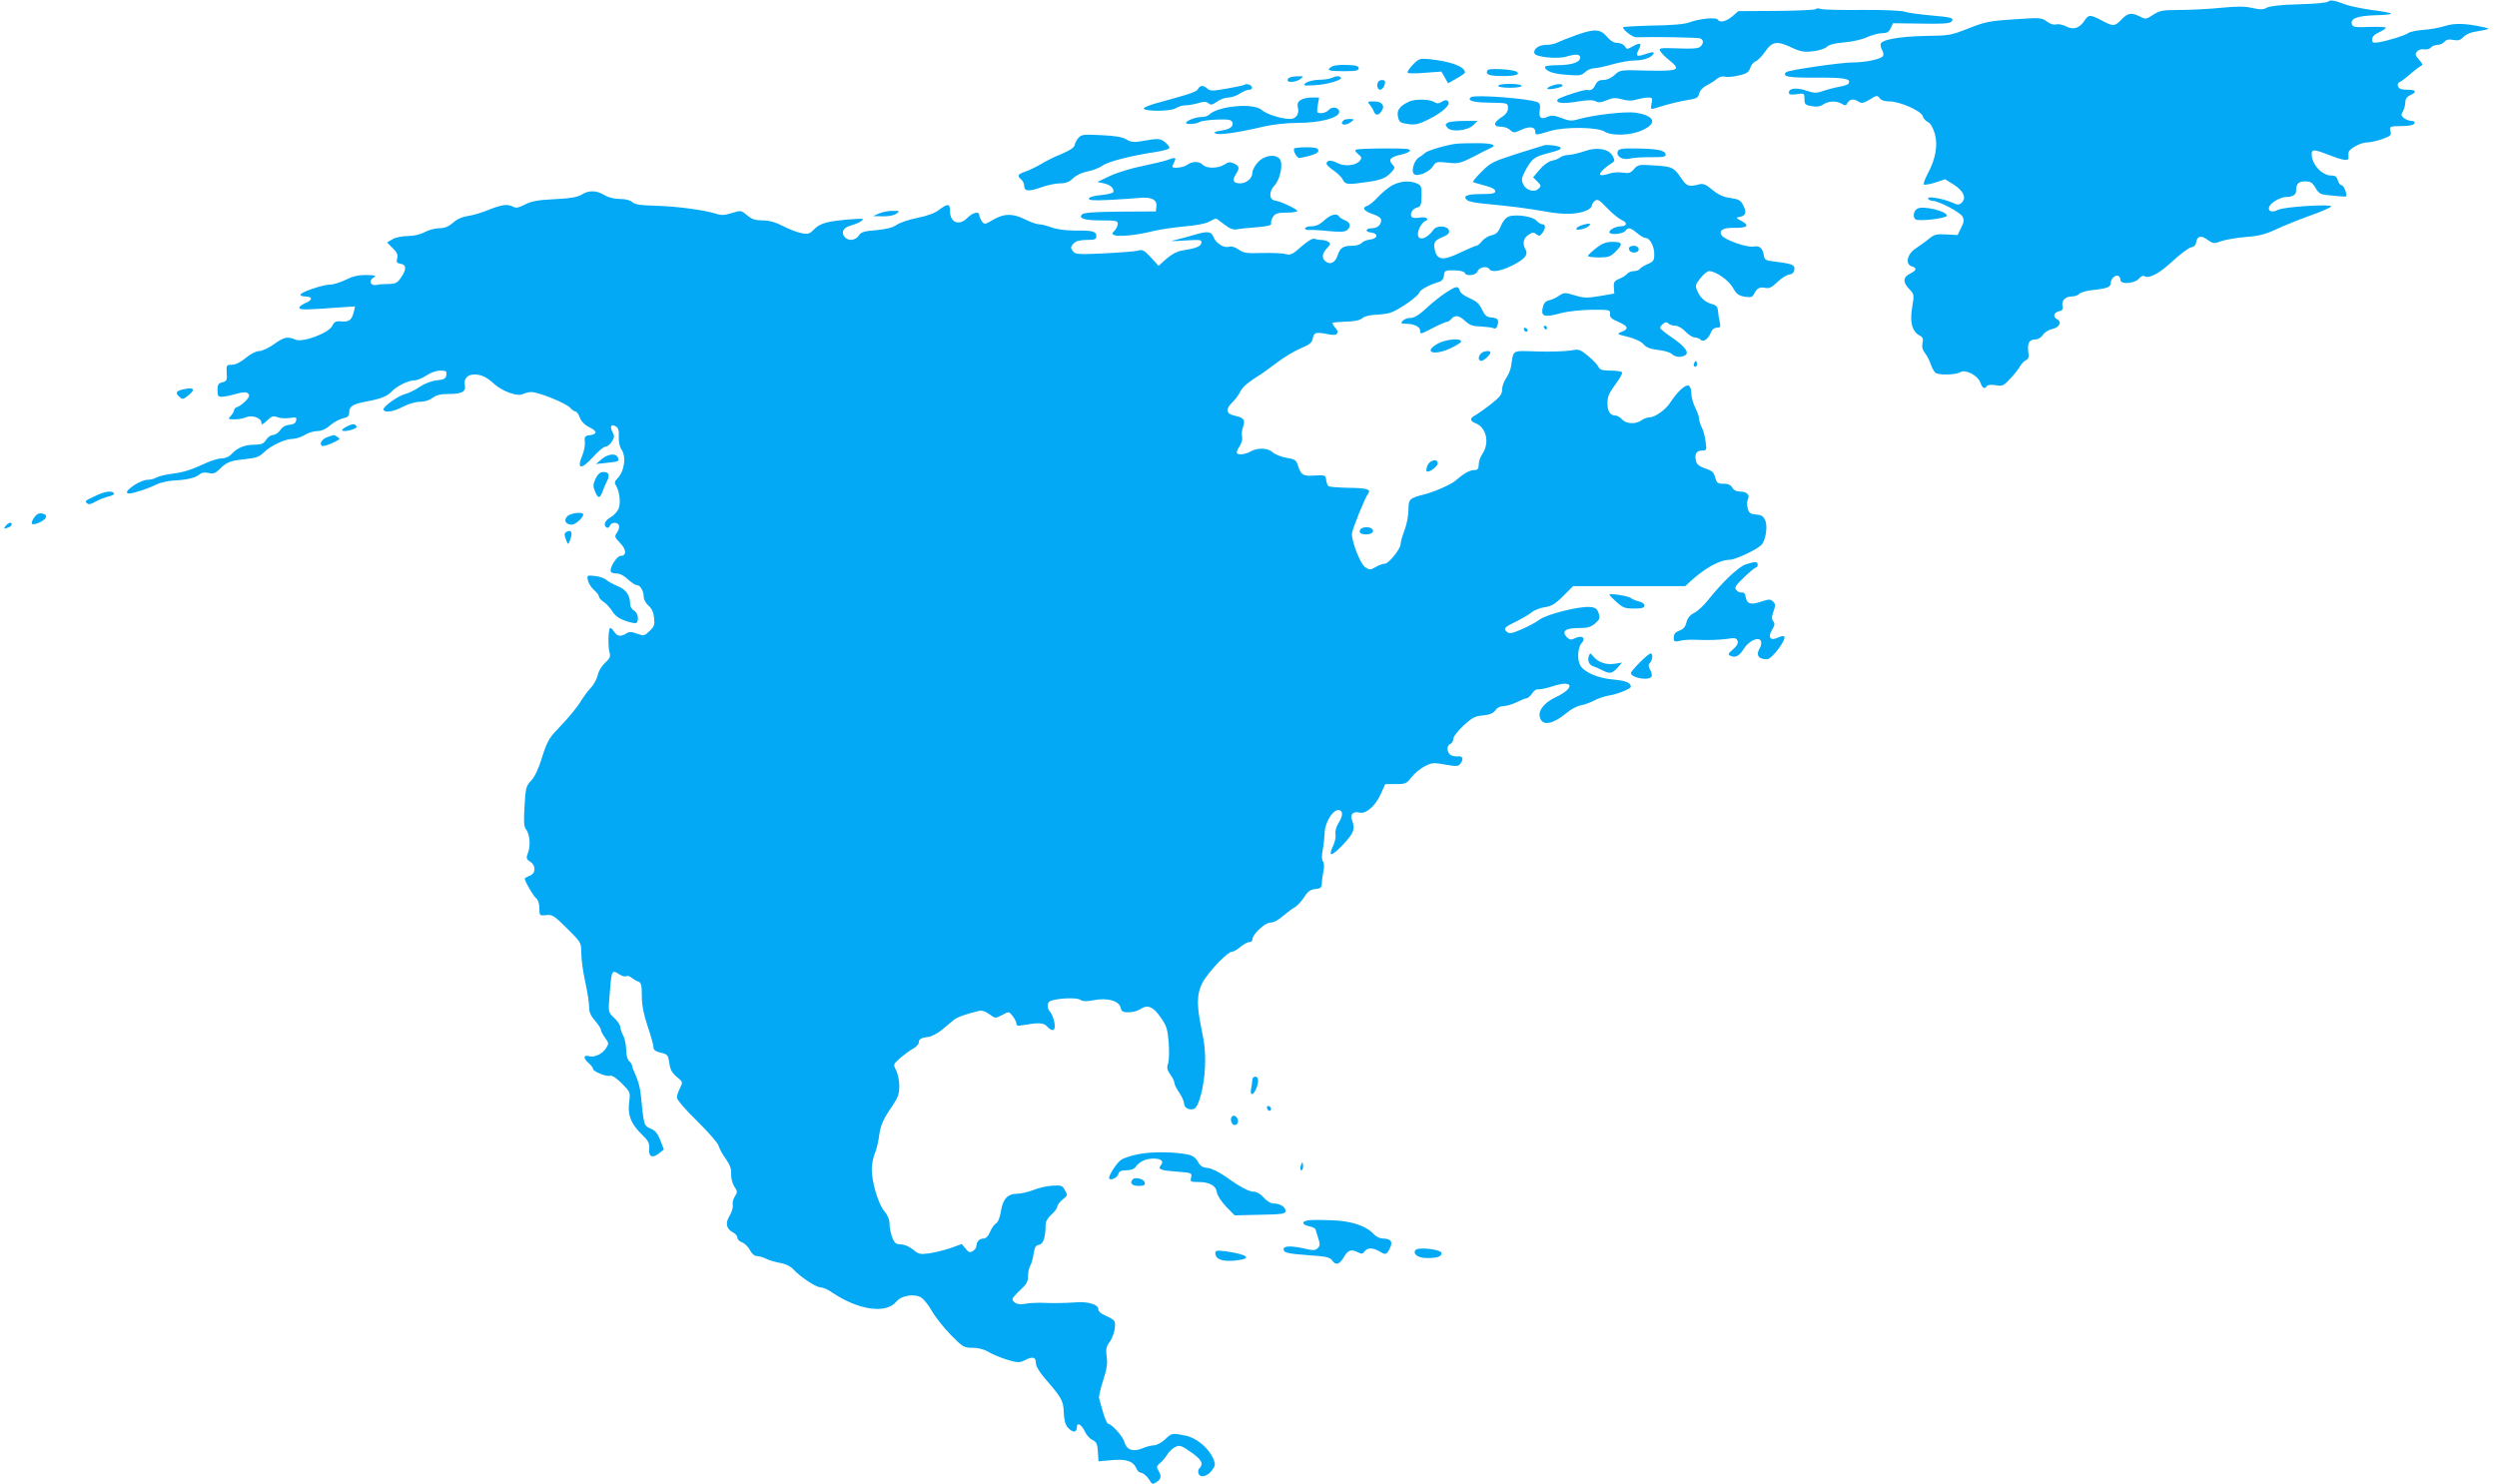 <?xml version="1.0" standalone="no"?>
<!DOCTYPE svg PUBLIC "-//W3C//DTD SVG 20010904//EN"
 "http://www.w3.org/TR/2001/REC-SVG-20010904/DTD/svg10.dtd">
<svg version="1.0" xmlns="http://www.w3.org/2000/svg"
 width="1280pt" height="761pt" viewBox="0 0 1280 761"
 preserveAspectRatio="xMidYMid meet">
<g transform="translate(0,761) scale(0.1,-0.1)"
fill="#03a9f4" stroke="none">
<path d="M11935 7602 c-5 -6 -73 -12 -150 -14 -91 -2 -148 -9 -164 -17 -19
-11 -34 -11 -75 -2 -38 9 -78 9 -161 1 -60 -6 -155 -11 -210 -11 -89 0 -104
-3 -138 -25 -35 -23 -39 -24 -67 -9 -42 22 -63 19 -95 -15 -35 -36 -41 -37
-101 -5 -59 31 -68 31 -88 0 -26 -40 -57 -50 -95 -30 -18 9 -41 13 -51 10 -12
-4 -30 2 -48 15 -27 20 -34 20 -167 11 -125 -8 -150 -13 -235 -47 -89 -35
-102 -37 -215 -38 -144 -3 -235 -20 -235 -44 0 -9 4 -23 9 -31 5 -8 7 -20 4
-27 -6 -16 -88 -34 -153 -34 -63 0 -332 -39 -344 -50 -23 -23 12 -29 155 -28
145 1 180 -6 165 -30 -3 -6 -25 -13 -48 -17 -24 -4 -60 -14 -82 -21 -35 -13
-46 -12 -88 2 -50 16 -88 12 -88 -11 0 -10 11 -12 40 -8 39 6 40 5 40 -25 0
-26 4 -31 36 -36 25 -5 43 -3 59 8 29 19 68 20 96 4 17 -11 22 -10 30 5 12 20
32 22 58 5 15 -9 25 -7 56 12 35 22 39 22 50 7 8 -11 26 -17 51 -17 53 0 163
-49 170 -75 3 -12 15 -25 26 -30 14 -7 26 -28 36 -60 17 -60 4 -132 -37 -207
-14 -26 -22 -50 -19 -54 4 -3 30 1 58 10 l51 17 45 -28 c49 -32 65 -66 41 -91
-15 -14 -19 -14 -54 1 -50 21 -128 33 -119 18 4 -6 15 -11 24 -11 30 0 140
-58 152 -80 9 -17 8 -29 -7 -58 l-18 -37 -58 3 c-50 3 -62 0 -90 -23 -18 -15
-48 -36 -67 -49 -43 -27 -55 -80 -21 -91 29 -9 26 -21 -6 -37 -38 -18 -40 -44
-7 -79 27 -28 27 -29 16 -95 -13 -76 0 -124 38 -144 17 -9 20 -17 15 -39 -4
-19 0 -35 13 -52 11 -13 24 -40 31 -61 7 -20 19 -39 27 -42 27 -10 103 -7 123
6 27 16 90 -17 103 -54 10 -29 22 -35 33 -17 4 6 22 8 45 4 35 -6 41 -3 76 35
22 23 44 52 51 65 7 12 20 25 29 29 13 5 15 15 11 45 -5 43 6 61 39 61 12 0
29 11 37 24 9 13 30 26 47 29 36 8 51 35 27 49 -25 13 -21 35 7 42 18 4 23 11
19 26 -7 28 14 50 47 50 15 0 33 6 39 14 6 7 37 16 69 19 75 8 92 15 92 37 0
21 25 44 40 35 5 -3 10 -13 10 -21 0 -23 72 -18 93 6 10 12 22 18 28 15 24
-16 76 11 145 75 41 38 84 70 96 72 15 2 24 11 26 26 5 33 26 37 59 12 27 -19
32 -20 68 -7 22 8 79 18 127 22 68 5 102 14 155 39 38 18 117 50 176 71 59 21
107 42 107 47 0 13 -239 -2 -270 -17 -54 -27 -70 13 -17 45 17 11 42 20 54 20
34 0 53 11 53 30 0 38 12 50 46 50 29 0 38 -6 54 -34 19 -31 25 -34 87 -39 37
-4 68 -6 69 -4 8 8 -11 57 -22 57 -7 0 -16 11 -20 25 -5 19 -13 25 -33 25 -48
0 -101 57 -101 110 0 26 13 25 90 -5 70 -28 102 -32 99 -12 -1 6 -1 18 0 25 2
19 62 52 96 52 17 0 51 8 77 17 42 15 47 20 42 40 -7 26 -5 26 70 27 30 1 51
6 53 14 3 7 -3 12 -14 12 -11 0 -28 6 -39 14 -16 13 -17 18 -6 35 6 12 12 32
12 46 0 17 8 29 25 37 37 17 31 28 -15 28 -29 0 -43 5 -47 17 -4 10 -1 19 6
21 7 2 32 21 56 42 24 21 50 40 57 43 9 3 6 12 -11 30 -20 23 -22 29 -11 43 8
9 23 14 37 11 13 -2 28 2 34 9 6 8 22 14 34 14 12 0 28 7 36 16 9 11 22 14 46
9 25 -4 36 -1 50 15 10 11 33 22 53 26 19 3 46 8 60 11 23 6 21 7 -15 15 -87
19 -143 20 -191 5 -27 -9 -77 -18 -111 -20 -35 -3 -69 -10 -77 -16 -15 -12
-101 -39 -153 -48 -28 -4 -33 -2 -33 15 0 13 12 26 35 36 19 9 35 20 35 24 0
4 -38 5 -84 4 -67 -3 -84 -1 -89 11 -12 32 25 46 123 49 109 3 102 11 -24 27
-48 7 -107 19 -130 27 -61 23 -80 26 -91 16z"/>
<path d="M9307 7563 c-5 -4 -95 -8 -202 -9 l-194 -1 -31 -27 c-33 -27 -64 -34
-75 -16 -8 13 -96 4 -146 -15 -23 -9 -91 -15 -188 -16 -83 -2 -151 -6 -151 -9
0 -14 49 -51 66 -51 102 3 318 -1 330 -6 18 -7 18 -27 -1 -43 -10 -9 -45 -11
-114 -8 -92 3 -99 2 -90 -14 5 -10 25 -30 44 -45 65 -52 52 -58 -108 -55 -141
4 -142 4 -170 -22 -17 -16 -40 -26 -58 -26 -22 0 -32 -7 -41 -25 -11 -23 -21
-30 -42 -26 -16 3 -145 -39 -151 -49 -12 -19 26 -23 100 -11 52 9 80 9 94 2
14 -8 29 -7 57 5 30 13 45 14 78 5 29 -8 51 -9 76 -1 19 5 46 10 59 10 21 0
23 -3 17 -31 -5 -29 -4 -31 17 -24 70 22 128 36 172 43 41 6 50 11 55 32 3 15
19 32 38 42 19 9 42 24 52 33 12 11 28 15 41 12 12 -3 44 -1 72 6 40 9 51 16
59 39 5 15 17 30 27 33 9 3 32 25 49 50 38 54 61 57 139 20 43 -20 63 -23 105
-18 29 3 62 13 73 23 13 12 43 19 90 23 40 3 89 14 115 26 25 11 60 21 78 21
25 0 35 6 44 26 l12 25 143 -2 c100 -2 146 0 155 9 19 19 4 24 -104 33 -57 5
-117 13 -134 19 -18 6 -113 10 -220 9 -104 -1 -198 1 -209 5 -11 4 -24 4 -28
-1z"/>
<path d="M8085 7432 c-44 -16 -90 -34 -102 -40 -12 -7 -37 -12 -57 -12 -38 0
-68 -22 -60 -44 7 -19 119 -30 164 -16 48 14 70 13 70 -5 0 -24 -40 -38 -112
-39 -37 0 -68 -4 -68 -8 0 -21 36 -36 106 -41 69 -6 80 -5 99 13 12 11 32 20
46 20 13 0 56 9 94 20 38 11 90 20 115 20 47 0 91 17 97 37 3 7 -9 7 -38 -3
-49 -17 -57 -13 -39 21 18 34 9 39 -29 18 -30 -17 -32 -17 -42 0 -6 9 -22 17
-37 17 -18 0 -36 10 -52 29 -35 42 -63 45 -155 13z"/>
<path d="M7242 7278 c-18 -19 -29 -37 -26 -41 4 -4 45 -4 90 0 l83 6 17 -30
17 -30 44 25 c24 13 43 27 43 30 -1 31 -72 57 -185 69 -47 4 -52 2 -83 -29z"/>
<path d="M6828 7269 c-32 -19 -19 -24 60 -24 62 0 77 3 77 15 0 11 -14 16 -60
17 -33 2 -68 -2 -77 -8z"/>
<path d="M7626 7251 c-14 -23 7 -31 80 -31 65 0 90 9 67 23 -20 12 -141 18
-147 8z"/>
<path d="M6613 7213 c-7 -2 -13 -9 -13 -14 0 -14 44 -11 66 6 18 14 18 14 -11
14 -16 0 -36 -3 -42 -6z"/>
<path d="M6825 7210 c-11 -5 -41 -9 -66 -9 -25 -1 -54 -8 -65 -16 -17 -14 -14
-15 46 -12 66 4 146 28 133 40 -8 9 -23 8 -48 -3z"/>
<path d="M7067 7193 c-12 -12 -7 -43 7 -43 13 0 26 20 26 41 0 10 -23 12 -33
2z"/>
<path d="M6379 7175 c-3 -2 -43 -11 -89 -19 -74 -13 -86 -13 -100 -1 -21 19
-37 19 -48 0 -8 -16 -36 -25 -196 -69 -44 -11 -81 -26 -83 -31 -5 -17 138 -17
164 0 12 8 34 15 49 15 15 0 44 5 65 11 30 9 42 9 53 0 13 -11 21 -9 45 8 16
12 42 21 58 21 15 0 42 9 58 20 17 11 38 20 48 20 11 0 17 6 15 13 -5 13 -30
21 -39 12z"/>
<path d="M7680 7170 c0 -6 27 -10 60 -10 33 0 60 4 60 10 0 6 -27 10 -60 10
-33 0 -60 -4 -60 -10z"/>
<path d="M7951 7169 c-13 -5 -22 -11 -19 -14 7 -8 78 7 78 16 0 11 -28 10 -59
-2z"/>
<path d="M7541 7112 c-23 -16 8 -27 84 -28 106 -2 105 -1 105 -29 0 -16 -10
-31 -27 -42 -50 -31 -52 -53 -6 -53 15 0 35 -7 45 -17 17 -15 21 -15 57 2 43
19 71 15 71 -10 0 -19 2 -19 75 3 75 23 245 21 281 -3 36 -23 135 -20 194 8
77 35 63 73 -33 89 -52 8 -214 -10 -299 -34 -30 -9 -46 -8 -84 7 -36 14 -51
15 -71 6 -34 -15 -46 -5 -40 34 4 25 1 35 -11 41 -43 19 -320 40 -341 26z"/>
<path d="M6665 7096 c-12 -9 -16 -20 -12 -36 9 -34 -9 -60 -41 -60 -46 1 -120
25 -144 46 -41 38 -225 21 -270 -24 -7 -7 -24 -12 -40 -12 -29 0 -78 -19 -78
-30 0 -10 53 -6 71 5 7 5 46 10 87 12 58 2 74 -1 79 -13 8 -22 -11 -37 -59
-44 -33 -5 -39 -9 -25 -15 20 -8 113 5 244 36 50 11 119 19 175 19 115 0 213
26 213 56 0 24 -37 31 -55 9 -7 -8 -24 -15 -37 -15 -23 0 -24 2 -18 40 l7 40
-39 0 c-22 0 -47 -6 -58 -14z"/>
<path d="M7225 7090 c-48 -22 -66 -44 -59 -77 6 -29 11 -33 51 -39 37 -5 54
-2 106 24 73 36 116 77 100 93 -8 8 -17 7 -32 -3 -17 -10 -25 -10 -41 0 -23
14 -95 15 -125 2z"/>
<path d="M7022 7073 c8 -10 18 -26 21 -36 8 -21 26 -19 40 5 18 27 1 48 -39
48 -34 0 -36 -1 -22 -17z"/>
<path d="M6887 6993 c-24 -23 9 -31 39 -8 18 14 18 14 -7 15 -14 0 -29 -3 -32
-7z"/>
<path d="M7421 6981 c-13 -8 -13 -12 -1 -26 20 -24 104 -15 133 14 l21 21 -69
0 c-39 0 -76 -4 -84 -9z"/>
<path d="M5529 6904 c-10 -11 -19 -28 -20 -38 -3 -13 -26 -28 -69 -46 -36 -14
-83 -38 -105 -52 -22 -13 -57 -30 -77 -37 -41 -14 -46 -22 -23 -41 8 -7 15
-21 15 -32 0 -29 22 -31 86 -9 32 12 76 21 98 21 29 0 47 7 67 26 16 16 46 30
74 35 26 5 60 18 77 30 29 21 142 50 273 70 32 5 63 13 68 18 5 5 -4 18 -20
31 -28 22 -31 22 -136 4 -27 -4 -44 -1 -63 11 -19 12 -56 19 -128 22 -90 5
-103 3 -117 -13z"/>
<path d="M7465 6873 c-47 -5 -149 -35 -160 -47 -6 -6 -19 -16 -30 -22 -25 -14
-43 -70 -27 -86 16 -16 77 8 97 39 16 24 20 25 76 19 54 -6 63 -4 131 30 40
21 79 41 87 44 37 16 15 25 -61 26 -46 0 -96 -1 -113 -3z"/>
<path d="M7915 6865 c-5 -2 -69 -22 -141 -44 -121 -39 -133 -45 -179 -91 -27
-27 -47 -51 -44 -53 2 -2 29 -10 59 -18 36 -9 55 -19 55 -29 0 -12 -15 -15
-74 -15 -73 0 -96 -11 -69 -32 7 -6 45 -14 83 -17 147 -14 223 -24 315 -40 96
-18 168 -16 215 6 14 6 25 17 25 23 0 7 7 18 15 25 14 11 23 6 63 -36 26 -28
60 -55 75 -62 31 -13 28 -32 -4 -32 -25 0 -59 -17 -59 -30 0 -16 66 -11 80 5
17 21 27 19 62 -10 16 -14 36 -25 43 -25 22 0 45 -42 45 -82 0 -33 -4 -39 -34
-52 -18 -8 -37 -19 -40 -25 -4 -6 -18 -11 -30 -11 -13 0 -29 -6 -35 -14 -6 -8
-25 -19 -41 -26 -25 -10 -29 -17 -27 -44 l2 -31 -75 -13 c-65 -11 -82 -10
-128 4 -50 15 -54 15 -80 -2 -15 -11 -38 -21 -52 -24 -15 -3 -26 -14 -30 -30
-14 -54 3 -60 97 -34 32 8 100 15 153 16 91 0 95 0 93 -21 -2 -17 7 -26 42
-41 52 -22 56 -36 18 -51 -27 -11 -26 -12 32 -26 36 -9 68 -24 80 -38 14 -17
35 -24 74 -29 30 -3 61 -12 71 -21 18 -17 48 -19 69 -6 22 14 -3 46 -69 91
-33 22 -60 45 -60 49 0 5 7 14 15 21 12 10 19 10 27 2 7 -7 23 -12 36 -12 14
0 36 -13 52 -30 15 -16 37 -30 47 -30 10 0 24 -5 31 -12 14 -14 40 5 53 39 5
14 17 23 30 23 18 0 20 4 15 28 -4 15 -8 40 -9 56 -2 23 -8 31 -31 37 -36 10
-61 33 -76 69 -11 26 -9 32 17 64 15 20 35 36 44 36 34 0 100 -46 122 -85 18
-32 29 -41 60 -46 32 -5 40 -3 49 15 15 29 28 36 58 30 19 -4 33 3 60 29 20
19 47 37 60 39 17 2 26 10 28 25 4 25 -10 31 -101 42 -46 5 -52 9 -55 31 -6
38 -22 52 -54 46 -33 -6 -148 34 -163 58 -15 25 8 39 62 38 68 -2 85 11 42 34
-32 17 -32 19 -11 22 31 5 37 24 18 60 -13 25 -23 31 -66 37 -37 5 -62 17 -92
42 -33 27 -47 33 -67 28 -56 -14 -64 -11 -94 33 -36 54 -46 59 -141 64 -74 5
-80 4 -100 -19 -17 -20 -26 -23 -58 -18 -21 4 -52 1 -72 -6 -20 -7 -39 -9 -43
-5 -8 7 24 38 61 61 14 9 14 14 3 35 -19 37 -82 48 -144 25 -26 -9 -62 -18
-79 -19 -17 0 -37 -6 -45 -12 -8 -7 -27 -15 -44 -18 -18 -4 -44 -23 -63 -46
l-33 -39 22 -22 c19 -19 20 -23 6 -36 -21 -22 -65 -9 -79 23 -10 22 -8 33 11
69 32 60 47 72 115 89 61 16 73 22 64 31 -7 8 -70 15 -83 10z"/>
<path d="M6634 6848 c-7 -10 14 -48 26 -48 5 0 30 5 55 12 32 9 45 17 43 28
-3 11 -17 15 -62 15 -32 0 -60 -3 -62 -7z"/>
<path d="M6952 6843 c-8 -3 -5 -10 10 -23 19 -15 20 -20 9 -34 -21 -26 -79
-31 -117 -11 -31 16 -54 14 -54 -5 0 -5 16 -20 36 -34 20 -13 42 -35 48 -48
13 -25 24 -26 132 -10 67 10 90 20 118 51 18 20 18 22 2 40 -21 23 -7 37 49
49 21 4 40 13 43 20 3 9 -29 12 -130 11 -73 0 -139 -3 -146 -6z"/>
<path d="M8293 6834 c-10 -26 25 -46 62 -37 16 4 65 8 108 7 66 0 77 2 75 15
-4 21 -43 28 -151 30 -73 1 -89 -2 -94 -15z"/>
<path d="M6449 6779 c-16 -17 -29 -41 -29 -54 0 -29 -30 -55 -63 -55 -34 0
-42 15 -23 45 22 33 20 44 -9 57 -19 9 -29 8 -49 -6 -32 -20 -90 -21 -110 -1
-18 19 -55 19 -80 0 -19 -14 -76 -21 -76 -9 0 3 5 14 10 25 12 22 4 24 -35 9
-15 -6 -72 -19 -128 -31 -56 -11 -131 -34 -167 -51 l-65 -31 34 -7 c34 -8 53
-26 48 -45 -2 -5 -30 -12 -62 -15 -34 -3 -60 -10 -63 -17 -3 -10 21 -12 105
-8 59 3 127 8 150 10 63 7 95 -8 91 -42 l-3 -27 -183 -1 c-128 -1 -186 -5
-195 -14 -21 -21 12 -31 101 -31 70 0 82 -2 82 -17 0 -9 -7 -25 -16 -35 -16
-16 -15 -18 0 -24 23 -9 118 1 196 21 36 9 108 19 160 24 56 4 108 14 127 24
18 9 34 17 36 17 2 0 21 -14 42 -30 28 -22 46 -29 64 -26 14 3 61 8 104 11 58
5 77 10 73 20 -2 7 2 22 10 34 12 17 25 21 70 21 30 0 54 4 54 8 0 10 -85 50
-115 54 -30 5 -31 45 -2 77 30 31 46 113 27 136 -22 27 -79 19 -111 -16z"/>
<path d="M7137 6660 c-20 -11 -53 -38 -73 -60 -19 -21 -44 -42 -55 -45 -30
-10 -18 -27 29 -43 28 -9 42 -20 42 -31 0 -24 -20 -41 -46 -41 -34 0 -39 -18
-7 -22 40 -4 37 -32 -4 -36 -17 -2 -37 -10 -43 -18 -7 -8 -29 -14 -49 -14 -47
0 -62 -11 -75 -52 -12 -35 -38 -47 -61 -28 -21 17 -18 40 7 67 19 20 20 25 8
33 -8 5 -25 10 -37 10 -12 0 -28 3 -36 6 -9 3 -35 -13 -66 -40 -44 -40 -56
-45 -79 -39 -15 5 -69 7 -121 6 -80 -3 -97 0 -122 18 -19 13 -36 18 -49 14
-26 -8 -68 18 -80 51 -11 28 -31 30 -98 10 -26 -8 -67 -19 -92 -25 -38 -8 -31
-9 43 -4 83 5 89 4 85 -13 -3 -18 -27 -27 -101 -39 -24 -4 -53 -20 -78 -42
l-40 -36 -39 43 c-34 37 -43 42 -67 35 -15 -4 -93 -10 -173 -14 -123 -6 -147
-5 -157 8 -17 19 -16 26 3 45 10 10 33 16 65 16 42 0 49 3 49 19 0 25 -18 30
-110 29 -45 0 -92 6 -119 16 -24 9 -53 16 -65 16 -11 0 -43 11 -71 25 -65 32
-107 31 -163 -1 -43 -26 -46 -26 -59 -8 -7 10 -13 24 -13 31 0 21 -33 14 -59
-12 -42 -45 -91 -28 -91 32 0 40 -11 41 -55 8 -21 -17 -61 -32 -112 -42 -43
-8 -91 -25 -107 -36 -20 -14 -52 -22 -104 -27 -62 -5 -78 -9 -90 -28 -16 -25
-54 -29 -72 -7 -20 24 -7 48 29 58 19 5 44 15 55 23 19 14 14 14 -49 10 -119
-9 -162 -20 -191 -51 -22 -23 -31 -27 -62 -21 -20 3 -64 19 -96 36 -41 21 -73
30 -107 30 -37 0 -55 6 -79 26 -30 26 -32 26 -78 12 -34 -11 -55 -13 -77 -5
-61 20 -203 39 -308 42 -82 2 -112 6 -126 19 -11 10 -35 16 -64 16 -29 0 -59
8 -79 20 -41 25 -80 25 -115 3 -20 -13 -57 -20 -138 -24 -86 -4 -119 -10 -153
-27 -32 -17 -47 -20 -61 -12 -30 15 -56 12 -124 -15 -34 -14 -82 -29 -107 -32
-29 -4 -57 -16 -78 -35 -23 -20 -43 -28 -70 -28 -21 0 -54 -9 -75 -20 -22 -12
-56 -20 -86 -20 -28 0 -62 -7 -78 -16 l-29 -17 29 -29 c22 -21 28 -34 23 -53
-5 -19 -2 -24 16 -27 31 -4 33 -28 5 -69 -20 -30 -28 -34 -67 -35 -25 0 -49
-2 -55 -4 -36 -9 -49 21 -17 39 13 8 3 10 -41 11 -42 0 -71 -7 -106 -25 -27
-13 -62 -24 -78 -24 -34 1 -153 -39 -153 -52 0 -5 11 -9 24 -9 40 0 40 -18 1
-34 -20 -9 -34 -20 -30 -26 6 -9 32 -9 223 5 l62 4 -6 -27 c-10 -42 -24 -53
-63 -50 -29 3 -37 -1 -48 -23 -18 -37 -153 -87 -189 -70 -39 17 -57 14 -110
-24 -27 -19 -61 -35 -76 -35 -15 0 -43 -14 -68 -35 -27 -22 -52 -35 -71 -35
-28 0 -29 -2 -27 -42 3 -37 0 -42 -22 -48 -21 -5 -25 -12 -25 -40 0 -31 3 -35
25 -34 14 1 46 7 72 15 37 10 51 10 60 1 9 -9 6 -17 -12 -37 -13 -13 -31 -27
-42 -31 -10 -3 -18 -10 -18 -16 0 -6 -7 -20 -17 -30 -15 -17 -14 -18 20 -18
20 0 47 5 59 11 30 13 78 -4 78 -28 0 -13 6 -11 28 10 25 24 33 26 55 18 14
-6 42 -7 62 -4 33 5 37 4 33 -13 -2 -13 -13 -20 -35 -22 -20 -2 -37 -12 -47
-28 -9 -13 -25 -24 -36 -24 -11 0 -27 -11 -36 -25 -13 -20 -24 -25 -61 -25
-48 0 -88 -16 -117 -49 -11 -12 -31 -21 -49 -21 -17 0 -53 -11 -81 -24 -78
-36 -116 -48 -176 -55 -30 -4 -65 -12 -77 -19 -12 -7 -33 -12 -48 -12 -14 0
-43 -12 -65 -26 -40 -27 -51 -44 -27 -44 21 0 103 27 138 46 19 9 57 18 84 20
70 3 117 14 137 31 11 10 27 13 47 8 25 -5 35 -2 56 19 37 37 55 44 131 52 57
6 74 12 97 35 34 34 109 69 148 69 16 0 43 9 61 20 18 11 47 20 65 20 21 0 44
10 65 29 18 16 48 32 65 36 26 5 33 12 33 30 0 31 18 43 81 55 80 15 114 28
135 51 25 28 87 59 118 59 14 0 42 11 62 25 22 15 51 25 71 25 30 0 34 -3 31
-22 -2 -19 -11 -24 -49 -28 -28 -3 -63 -17 -87 -33 -21 -15 -57 -33 -78 -38
-40 -12 -116 -68 -108 -81 10 -15 54 -8 100 17 27 14 64 25 86 25 25 0 50 8
65 20 19 14 41 20 80 20 70 0 92 11 86 45 -7 33 13 55 49 55 35 0 63 -13 103
-50 42 -37 118 -64 144 -51 11 6 31 11 45 11 36 0 176 -56 198 -80 10 -11 23
-20 29 -20 5 0 15 -14 21 -30 7 -20 24 -38 50 -51 42 -21 41 -35 -2 -41 -21
-2 -25 -8 -22 -33 2 -17 -4 -47 -12 -67 -32 -76 -7 -79 57 -8 25 28 52 50 61
50 8 0 23 11 32 25 14 22 15 30 4 50 -16 29 -6 44 18 28 12 -8 16 -22 14 -52
-1 -25 4 -51 13 -64 27 -38 16 -114 -21 -151 -14 -14 -15 -22 -6 -36 18 -30
25 -89 13 -118 -6 -15 -25 -35 -41 -44 -30 -17 -39 -41 -20 -53 6 -3 13 1 16
9 8 20 40 21 47 2 3 -7 -1 -24 -10 -36 -14 -20 -13 -24 16 -54 33 -34 34 -66
2 -66 -17 0 -51 -51 -51 -76 0 -9 11 -14 29 -14 18 0 40 -11 59 -30 18 -16 38
-30 47 -30 17 0 35 -30 35 -61 0 -13 11 -32 24 -44 16 -13 26 -34 29 -62 4
-36 1 -45 -23 -68 -27 -26 -30 -26 -64 -14 -29 11 -41 11 -56 1 -29 -18 -46
-15 -63 11 -8 12 -17 20 -20 17 -9 -9 -11 -93 -3 -122 7 -24 3 -33 -23 -57
-17 -16 -34 -44 -37 -63 -4 -18 -19 -46 -34 -63 -16 -16 -36 -44 -47 -61 -24
-41 -68 -94 -127 -155 -41 -43 -53 -64 -77 -141 -18 -59 -38 -101 -56 -120
-26 -27 -29 -37 -34 -131 -5 -75 -3 -106 6 -117 20 -24 26 -80 13 -118 -12
-32 -11 -36 10 -50 31 -20 29 -60 -3 -72 -14 -5 -25 -12 -25 -15 0 -14 45 -91
59 -101 9 -7 16 -27 16 -50 0 -38 1 -39 33 -36 36 4 40 1 130 -89 50 -51 52
-55 52 -109 0 -30 9 -95 20 -144 11 -50 20 -107 20 -128 0 -27 8 -46 30 -71
17 -19 30 -40 30 -46 0 -7 10 -25 21 -41 21 -28 21 -30 5 -55 -19 -29 -60 -48
-86 -40 -29 9 -31 -10 -5 -33 14 -12 25 -26 25 -32 0 -14 71 -42 88 -35 9 3
33 -13 59 -39 44 -45 45 -45 38 -98 -8 -66 9 -109 64 -163 35 -34 41 -46 39
-75 -4 -42 17 -50 52 -22 l23 19 -18 47 c-14 35 -26 50 -50 60 -35 15 -34 13
-51 181 -3 28 -14 68 -25 91 -10 22 -19 45 -19 51 0 6 -7 16 -15 23 -9 8 -15
30 -15 59 -1 25 -7 57 -15 71 -8 14 -14 33 -15 43 0 11 -14 32 -31 48 -31 29
-31 30 -25 107 11 141 11 142 50 117 14 -9 30 -14 36 -10 6 4 19 0 28 -8 9 -7
25 -17 35 -20 14 -5 17 -19 17 -73 0 -47 9 -92 30 -156 17 -49 30 -97 30 -108
0 -13 11 -21 37 -27 35 -8 38 -12 44 -53 4 -33 14 -50 38 -71 32 -26 32 -27
17 -57 -9 -17 -16 -39 -16 -50 0 -10 45 -63 104 -120 57 -56 107 -113 110
-127 4 -14 20 -45 37 -67 21 -31 29 -51 27 -77 -1 -21 6 -48 16 -64 17 -25 17
-29 3 -51 -9 -13 -13 -32 -11 -43 3 -11 -4 -36 -16 -56 -24 -40 -17 -67 20
-87 11 -6 20 -17 20 -26 0 -8 11 -19 25 -24 13 -5 31 -23 40 -40 9 -18 23 -30
36 -30 11 0 32 -6 47 -14 15 -7 47 -17 71 -21 27 -4 53 -17 67 -32 37 -40 117
-93 140 -93 12 0 38 -11 59 -26 134 -91 278 -112 330 -47 26 32 94 42 128 20
14 -9 38 -40 55 -70 17 -30 60 -84 96 -121 62 -63 68 -66 112 -66 30 0 59 -8
81 -21 18 -12 61 -29 95 -40 54 -16 64 -16 89 -4 42 22 59 19 59 -12 0 -17 17
-46 48 -82 85 -98 93 -112 95 -173 2 -39 8 -63 21 -77 24 -27 46 -27 46 0 0
29 22 19 41 -20 8 -18 26 -38 40 -44 20 -10 25 -21 27 -61 l3 -48 67 6 c75 7
111 -5 127 -42 5 -12 15 -22 22 -22 13 0 38 -23 51 -47 8 -13 12 -13 30 -2 25
16 27 31 10 60 -11 17 -10 22 8 37 11 9 28 30 38 45 9 15 28 33 42 39 21 10
31 7 79 -27 54 -37 66 -60 44 -82 -7 -7 -9 -19 -5 -28 9 -24 45 -15 69 17 17
23 18 31 8 56 -23 56 -85 109 -141 121 -71 15 -73 15 -108 -19 -18 -16 -43
-30 -56 -30 -13 0 -41 -7 -61 -16 -47 -19 -81 -7 -91 33 -7 27 -65 93 -83 93
-5 0 -17 26 -26 57 -9 32 -18 65 -21 74 -2 8 7 50 21 92 19 58 23 88 18 122
-5 37 -2 52 14 73 23 31 36 91 25 109 -4 7 -24 19 -45 28 -23 9 -37 22 -37 33
0 24 -52 40 -115 35 -56 -4 -118 -5 -185 -2 -25 0 -60 -2 -78 -6 -31 -7 -62 6
-62 26 0 4 18 25 40 45 32 29 40 44 40 71 0 19 5 44 12 56 7 12 14 40 17 62 5
31 11 41 27 43 22 3 34 39 34 103 0 16 11 36 30 52 17 15 30 34 30 41 0 8 12
24 27 36 26 20 27 23 12 48 -13 24 -19 26 -64 23 -27 -1 -71 -11 -97 -22 -27
-10 -64 -19 -82 -19 -50 0 -75 -26 -85 -89 -5 -33 -15 -57 -25 -63 -9 -5 -23
-25 -31 -44 -9 -22 -21 -34 -34 -34 -21 0 -35 -16 -36 -39 0 -8 -8 -19 -18
-25 -15 -9 -22 -7 -37 12 l-20 24 -58 -21 c-33 -11 -82 -23 -110 -27 -46 -6
-54 -4 -82 20 -19 15 -44 26 -61 26 -25 0 -33 6 -45 35 -7 19 -14 50 -14 69 0
23 -9 45 -27 67 -31 36 -65 151 -64 216 0 23 7 58 15 78 9 20 18 60 22 88 7
58 21 89 71 161 26 39 33 58 33 98 0 27 -7 63 -16 80 -16 31 -16 31 22 65 22
18 51 40 67 48 15 9 27 22 27 30 0 18 11 24 49 29 17 2 47 18 68 35 21 18 48
40 60 50 19 16 59 31 131 48 15 4 34 -2 54 -17 30 -22 30 -22 65 -4 34 19 35
19 54 -5 10 -13 19 -30 19 -38 0 -12 8 -14 33 -9 80 14 106 13 123 -5 30 -33
47 -24 39 19 -4 20 -13 44 -21 53 -17 19 -18 45 -3 55 25 15 134 22 155 9 15
-10 32 -10 70 -3 69 14 130 -3 138 -37 5 -21 12 -25 42 -25 19 0 46 7 59 16
38 25 65 14 104 -41 31 -44 36 -60 42 -130 3 -44 2 -92 -3 -107 -8 -22 -5 -33
11 -57 12 -16 21 -35 21 -43 0 -7 11 -30 25 -50 14 -20 25 -46 25 -57 0 -21
28 -35 51 -26 24 9 52 115 56 215 3 71 -2 120 -18 195 -29 135 -24 199 21 262
42 60 116 133 134 133 8 0 28 11 44 25 17 14 37 25 46 25 9 0 16 6 16 13 0 27
64 87 93 87 16 0 41 13 64 34 21 18 48 38 61 45 12 7 33 29 47 51 19 30 32 39
57 42 27 2 33 7 34 28 0 14 4 42 8 63 5 23 4 42 -2 50 -7 8 -7 28 -2 57 5 25
9 62 10 83 0 65 51 140 81 121 14 -8 11 -31 -11 -66 -11 -19 -17 -41 -14 -54
3 -12 -2 -38 -11 -58 -29 -61 -12 -60 48 2 57 61 65 80 48 126 -12 30 5 48 37
40 33 -9 81 32 109 93 l24 53 54 0 c50 0 56 3 81 36 15 19 45 44 67 55 36 19
46 20 105 9 60 -10 68 -10 79 6 18 24 11 40 -17 36 -12 -1 -29 3 -36 9 -19 15
-18 48 1 55 8 4 15 15 15 26 0 11 23 41 52 68 44 40 59 49 100 52 35 4 53 11
64 27 9 13 26 21 42 21 15 0 45 9 67 20 22 11 45 20 51 20 6 0 19 12 29 26 9
14 23 23 30 20 7 -2 43 5 79 17 103 33 111 -10 10 -58 -52 -24 -86 -63 -82
-93 7 -56 61 -51 139 13 21 18 54 36 74 39 19 4 50 15 68 25 18 10 51 21 74
25 43 6 113 35 113 45 -1 21 -25 31 -90 37 -80 7 -151 38 -170 74 -16 29 -12
91 7 112 24 26 5 43 -31 27 -22 -11 -29 -10 -43 3 -30 31 -9 48 56 48 49 0 65
4 88 24 24 21 26 27 18 52 -8 23 -17 30 -45 32 -53 5 -220 -37 -257 -64 -17
-13 -59 -36 -92 -50 -50 -22 -64 -24 -76 -14 -20 17 -13 25 48 54 28 14 64 35
78 46 14 12 45 24 68 27 34 5 53 16 94 57 l51 51 287 0 288 0 28 26 c76 69
150 109 200 109 27 0 135 50 161 75 22 20 35 95 21 126 -9 22 -19 29 -47 31
-30 3 -37 8 -43 32 -5 16 -4 37 1 46 12 23 -6 40 -42 40 -17 0 -31 7 -38 20
-8 14 -21 20 -45 20 -30 0 -35 4 -43 33 -7 26 -16 34 -50 45 -30 10 -44 21
-48 38 -9 35 2 54 30 54 25 0 25 2 19 47 -3 26 -12 58 -20 73 -7 14 -13 33
-13 43 0 10 -9 35 -20 57 -11 22 -20 55 -20 74 0 20 -6 36 -14 39 -17 7 -58
-32 -92 -84 -25 -40 -80 -79 -111 -79 -10 0 -28 -7 -39 -15 -28 -21 -78 -19
-99 5 -10 11 -26 20 -35 20 -27 0 -40 22 -40 65 0 31 9 51 40 93 22 29 38 57
35 63 -4 5 -30 9 -59 9 -42 0 -55 4 -62 19 -5 11 -29 36 -53 56 -43 35 -47 36
-90 28 -26 -4 -101 -7 -168 -5 -137 4 -123 12 -137 -76 -3 -19 -15 -46 -26
-62 -11 -15 -20 -41 -20 -58 0 -24 -11 -37 -57 -74 -32 -25 -68 -50 -80 -57
-30 -15 -29 -29 1 -41 55 -21 73 -99 36 -155 -11 -16 -20 -42 -20 -57 0 -22
-5 -28 -23 -28 -23 0 -53 -17 -97 -55 -24 -20 -105 -56 -160 -70 -75 -19 -80
-24 -80 -79 0 -28 -9 -75 -20 -104 -11 -29 -20 -60 -20 -70 0 -26 -61 -102
-81 -102 -10 0 -31 -8 -47 -17 -27 -16 -31 -16 -54 -1 -24 16 -68 127 -68 171
0 19 67 185 82 204 19 24 -3 31 -99 32 -53 1 -100 5 -104 9 -4 4 -9 18 -11 32
-3 24 -6 25 -59 22 -60 -4 -70 2 -86 53 -8 26 -16 31 -59 38 -27 5 -58 17 -70
28 -24 23 -78 25 -114 4 -29 -17 -70 -19 -70 -5 0 6 7 22 16 35 9 14 14 34 11
46 -3 11 -1 34 5 50 13 37 4 48 -44 58 -43 9 -47 34 -11 68 16 16 34 40 41 55
10 23 39 48 111 93 9 6 44 31 78 57 34 26 88 58 120 72 48 20 59 29 63 53 6
30 16 32 86 18 39 -8 53 9 28 36 -9 10 -15 21 -13 24 3 2 34 5 69 6 44 1 71 7
84 18 10 9 37 16 65 17 25 1 60 5 76 10 41 12 143 83 150 103 5 16 50 40 102
56 14 4 23 15 25 33 3 25 6 27 52 26 29 0 52 -6 54 -12 7 -21 60 -14 67 8 7
21 49 28 60 10 11 -17 54 -11 109 15 69 33 91 57 77 84 -18 32 -13 59 14 77
21 14 28 14 41 3 14 -11 18 -10 30 6 18 24 18 45 1 45 -8 0 -21 8 -31 19 -20
22 -106 34 -142 21 -16 -7 -31 -25 -41 -50 -12 -30 -22 -40 -46 -46 -17 -3
-39 -17 -50 -30 -10 -13 -23 -24 -29 -24 -5 0 -43 -16 -85 -36 -86 -42 -116
-38 -128 15 -8 38 -2 48 41 66 25 10 35 20 32 32 -5 26 -62 30 -80 5 -44 -62
-99 -58 -73 6 8 18 21 35 30 38 27 11 4 25 -30 18 -18 -3 -35 -1 -39 4 -10 17
5 42 28 48 19 4 22 13 23 58 1 48 -1 55 -23 65 -37 17 -85 13 -127 -9z"/>
<path d="M9828 6540 c-20 -12 -24 -45 -8 -55 18 -11 160 6 160 19 0 24 -123
53 -152 36z"/>
<path d="M4505 6515 l-30 -13 51 -1 c30 -1 58 5 70 14 18 13 16 14 -21 14 -22
0 -53 -6 -70 -14z"/>
<path d="M6788 6480 c-22 -21 -43 -30 -65 -30 -18 0 -33 -5 -33 -11 0 -6 10
-9 23 -8 12 1 57 -1 100 -6 56 -5 81 -4 92 5 22 18 18 39 -9 50 -13 5 -27 14
-31 19 -11 20 -43 12 -77 -19z"/>
<path d="M8113 6457 c-40 -12 -45 -32 -5 -22 27 6 49 22 41 28 -2 2 -19 -1
-36 -6z"/>
<path d="M8182 6338 c-23 -18 -42 -36 -42 -40 0 -4 25 -8 56 -8 48 0 59 4 85
29 40 40 37 51 -14 51 -33 0 -53 -7 -85 -32z"/>
<path d="M8350 6336 c0 -16 19 -25 38 -19 22 8 13 33 -13 33 -15 0 -25 -6 -25
-14z"/>
<path d="M7411 6109 c-24 -15 -69 -51 -99 -79 -38 -35 -62 -50 -82 -50 -15 0
-33 -7 -40 -15 -11 -13 -8 -15 19 -15 40 0 71 -16 71 -35 0 -20 0 -20 68 15
33 17 64 30 70 30 5 0 15 7 22 15 18 22 40 18 71 -11 22 -21 39 -27 81 -28 30
-2 59 -5 65 -9 6 -4 14 0 17 9 12 32 6 43 -26 46 -27 2 -36 10 -51 41 -13 29
-29 43 -63 58 -27 11 -48 27 -51 39 -7 26 -19 24 -72 -11z"/>
<path d="M7915 5930 c3 -5 8 -10 11 -10 2 0 4 5 4 10 0 6 -5 10 -11 10 -5 0
-7 -4 -4 -10z"/>
<path d="M7812 5921 c2 -7 7 -12 11 -12 12 1 9 15 -3 20 -7 2 -11 -2 -8 -8z"/>
<path d="M7368 5847 c-74 -43 -18 -62 67 -23 30 14 55 30 55 35 0 20 -83 11
-122 -12z"/>
<path d="M7592 5798 c-16 -16 -15 -38 1 -38 14 0 47 31 47 43 0 12 -35 8 -48
-5z"/>
<path d="M8686 5751 c-4 -7 -5 -15 -2 -18 9 -9 19 4 14 18 -4 11 -6 11 -12 0z"/>
<path d="M935 5613 c-32 -8 -37 -18 -17 -36 18 -16 20 -16 45 4 43 33 32 46
-28 32z"/>
<path d="M1777 5423 c-16 -8 -26 -17 -23 -20 10 -10 77 8 74 19 -6 17 -20 17
-51 1z"/>
<path d="M1678 5369 c-29 -11 -43 -35 -27 -45 8 -5 58 14 89 34 5 3 -22 22
-30 21 -3 0 -17 -5 -32 -10z"/>
<path d="M3083 5255 l-28 -24 55 6 c64 7 64 7 57 28 -9 23 -52 18 -84 -10z"/>
<path d="M7318 5225 c-6 -14 -8 -28 -5 -31 10 -10 57 24 57 41 0 25 -39 17
-52 -10z"/>
<path d="M3053 5156 c-13 -29 -14 -39 -3 -65 16 -39 25 -39 40 2 6 17 16 40
21 49 16 31 11 48 -16 48 -19 0 -29 -9 -42 -34z"/>
<path d="M490 5068 c-57 -27 -56 -26 -43 -39 7 -7 21 -4 44 10 19 10 49 22 67
26 18 4 30 11 26 16 -9 15 -47 10 -94 -13z"/>
<path d="M174 4955 c-22 -34 -11 -42 32 -22 38 19 41 40 6 45 -13 2 -27 -6
-38 -23z"/>
<path d="M2907 4962 c-19 -21 -6 -42 25 -42 17 0 58 36 58 52 0 16 -67 8 -83
-10z"/>
<path d="M30 4915 c-14 -16 -10 -18 14 -9 9 3 16 10 16 15 0 14 -16 11 -30 -6z"/>
<path d="M6983 4903 c-7 -2 -13 -11 -13 -19 0 -17 55 -19 66 -3 12 19 -24 34
-53 22z"/>
<path d="M2902 4882 c-10 -7 -10 -15 -1 -38 10 -27 12 -27 19 -9 18 44 10 64
-18 47z"/>
<path d="M8950 4717 c-36 -11 -121 -91 -193 -182 -21 -27 -54 -58 -72 -67 -23
-12 -35 -27 -40 -49 -5 -22 -16 -35 -36 -42 -21 -8 -29 -18 -29 -35 0 -22 3
-24 33 -17 17 4 50 6 72 5 75 -3 130 -1 172 5 36 6 44 4 50 -11 4 -12 -2 -24
-20 -40 -31 -27 -32 -30 -12 -38 23 -9 43 3 65 39 25 40 77 63 87 38 3 -8 1
-24 -5 -34 -23 -37 -9 -59 36 -59 25 0 102 103 88 117 -3 4 -18 1 -32 -6 -40
-18 -53 1 -30 40 14 23 15 33 6 44 -9 11 -9 22 1 50 11 30 11 37 -2 51 -14 13
-20 13 -63 -1 -53 -18 -72 -11 -78 28 -2 14 -9 21 -19 19 -9 -1 -22 4 -29 13
-10 12 -4 23 40 65 28 27 56 50 61 50 5 0 9 7 9 15 0 17 -11 17 -60 2z"/>
<path d="M3014 4633 c4 -15 18 -37 31 -48 14 -12 25 -26 25 -33 0 -6 11 -19
24 -28 14 -8 33 -30 44 -47 13 -22 34 -38 66 -49 27 -10 52 -15 57 -12 17 10
9 53 -11 64 -12 6 -20 21 -20 35 0 43 -21 73 -64 90 -22 9 -49 24 -58 32 -10
9 -36 18 -59 20 -41 4 -41 4 -35 -24z"/>
<path d="M8250 4561 c0 -3 17 -20 37 -38 32 -29 44 -33 90 -33 40 0 53 4 53
15 0 8 -12 18 -27 21 -16 4 -34 11 -41 17 -15 12 -112 27 -112 18z"/>
<path d="M8145 4247 c-9 -23 1 -46 22 -53 10 -3 31 -12 46 -20 39 -20 50 -18
78 12 l24 27 -38 -6 c-43 -7 -84 7 -109 37 -15 19 -17 20 -23 3z"/>
<path d="M8406 4214 c-25 -25 -46 -50 -46 -54 0 -25 92 -42 106 -19 3 6 1 22
-7 35 -10 19 -10 27 -1 36 14 14 16 48 3 48 -5 0 -30 -21 -55 -46z"/>
<path d="M6420 2076 c0 -7 -3 -28 -6 -45 -8 -38 8 -41 24 -6 16 36 15 65 -3
65 -8 0 -15 -6 -15 -14z"/>
<path d="M6496 1925 c4 -8 10 -12 15 -9 11 6 2 24 -11 24 -5 0 -7 -7 -4 -15z"/>
<path d="M6310 1871 c0 -24 18 -37 31 -24 13 13 1 43 -17 43 -8 0 -14 -9 -14
-19z"/>
<path d="M5843 1694 c-40 -7 -83 -21 -97 -31 -25 -18 -68 -88 -60 -96 11 -10
42 6 47 24 4 14 14 19 40 19 23 0 40 6 49 18 19 27 52 42 92 42 39 0 54 -14
36 -35 -16 -20 0 -26 86 -32 73 -6 75 -7 70 -29 -6 -22 -3 -24 36 -24 59 0 92
-19 96 -53 2 -16 22 -46 47 -73 l44 -45 130 3 c116 2 131 5 131 20 0 20 -29
38 -62 38 -14 0 -35 13 -50 30 -14 17 -36 30 -48 30 -27 0 -70 22 -145 76 -36
25 -74 44 -94 46 -26 2 -39 10 -51 33 -11 20 -27 31 -51 36 -73 14 -177 15
-246 3z"/>
<path d="M6667 1630 c-3 -11 -1 -20 4 -20 5 0 9 9 9 20 0 11 -2 20 -4 20 -2 0
-6 -9 -9 -20z"/>
<path d="M5807 1564 c-18 -19 -5 -34 29 -34 28 0 35 3 32 18 -3 17 -48 29 -61
16z"/>
<path d="M6703 1353 c-33 -6 -28 -22 8 -30 17 -3 32 -11 33 -17 2 -6 8 -27 14
-46 10 -28 9 -37 -3 -49 -12 -12 -23 -13 -65 -3 -70 16 -110 15 -110 -2 0 -19
17 -23 135 -32 81 -5 102 -10 113 -25 19 -28 38 -23 61 16 21 37 39 42 73 24
17 -9 24 -8 33 5 15 20 42 20 75 1 34 -20 37 -19 54 14 18 34 6 51 -34 51 -15
0 -35 9 -46 21 -40 44 -116 70 -221 73 -54 2 -108 2 -120 -1z"/>
<path d="M7255 1200 c-13 -21 17 -40 60 -40 52 0 75 8 75 25 0 20 -124 34
-135 15z"/>
<path d="M6230 1187 c0 -32 32 -46 98 -40 96 9 73 31 -47 48 -41 5 -51 4 -51
-8z"/>
</g>
</svg>
